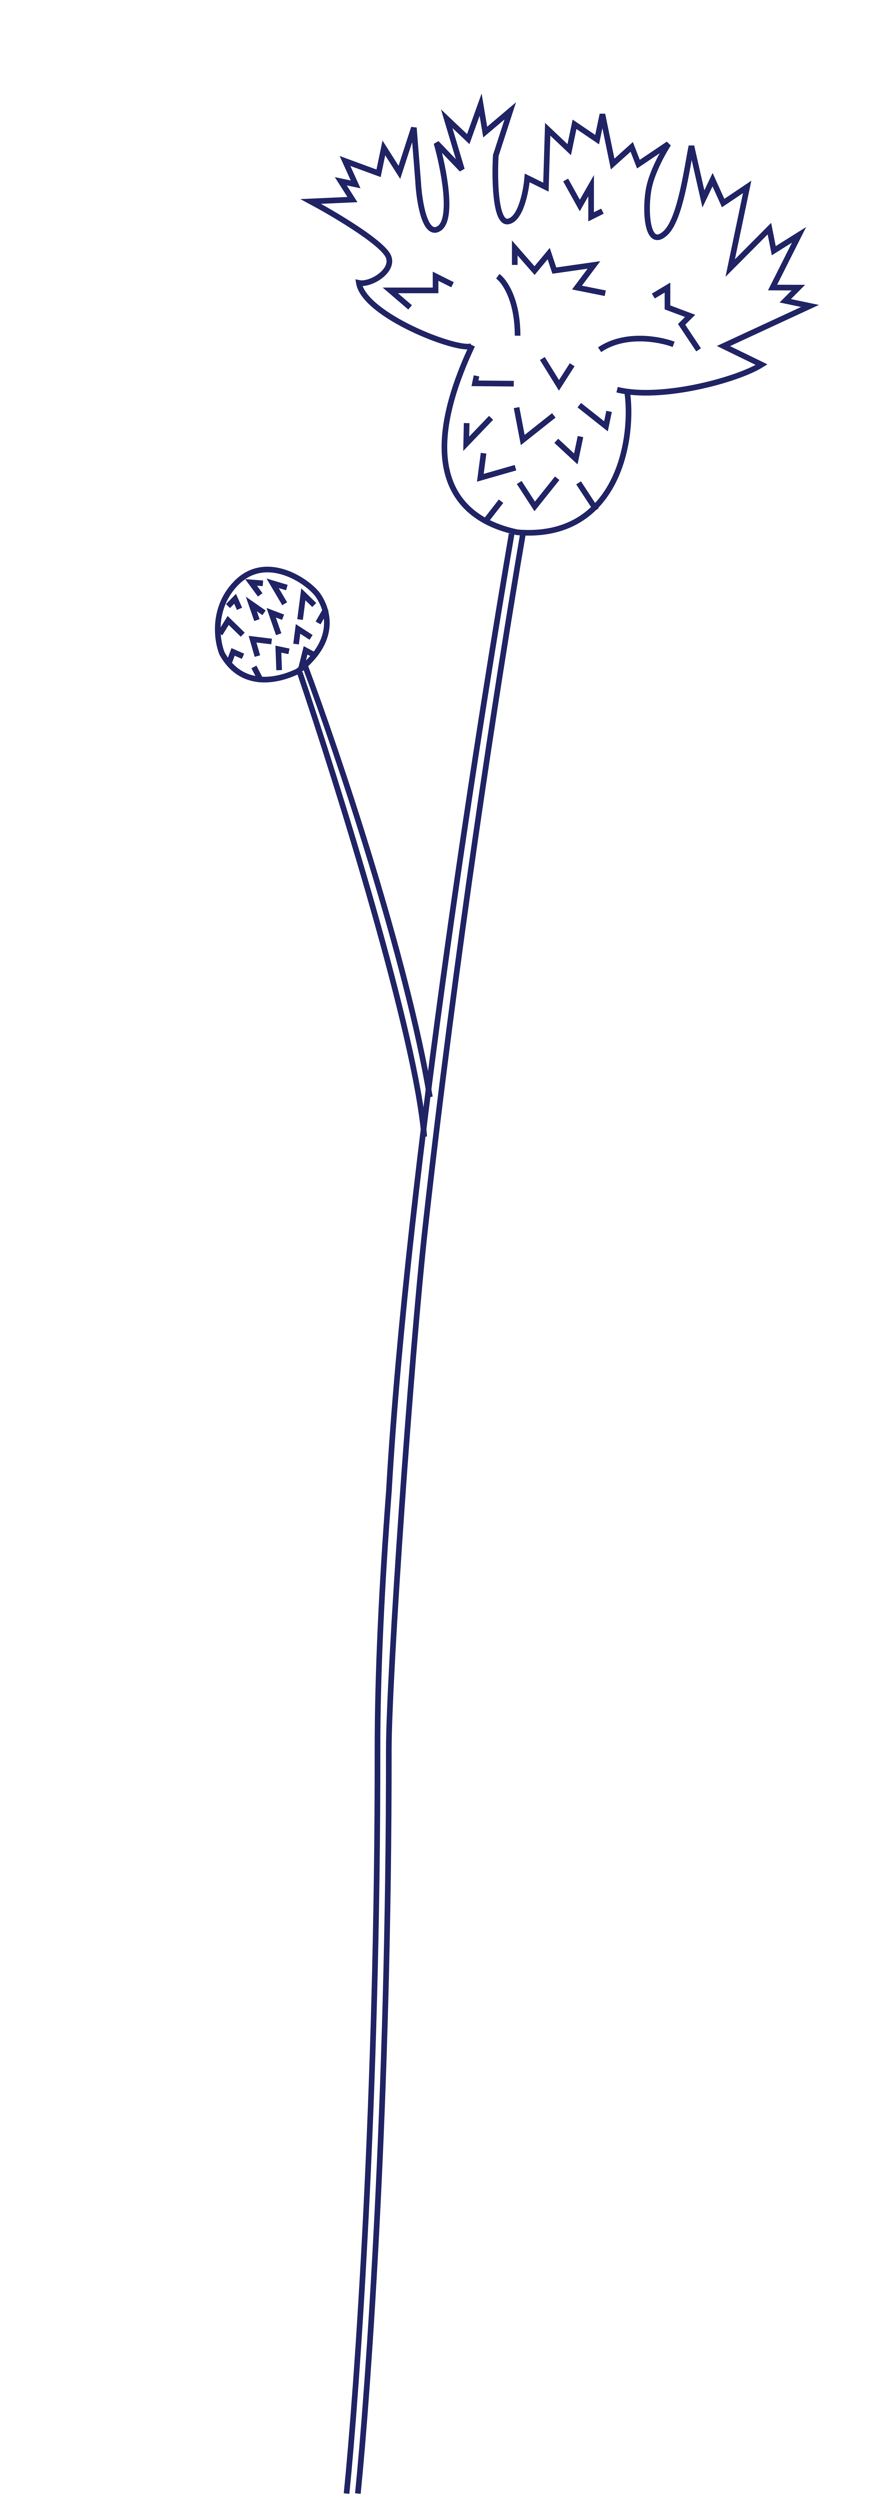 <?xml version="1.0" encoding="UTF-8"?> <svg xmlns="http://www.w3.org/2000/svg" width="132" height="368" viewBox="0 0 132 368" fill="none"><path d="M46.297 89.059L44.688 87.491L44.206 91.204" stroke="#202364" stroke-width="0.833"></path><path d="M41.704 90.858L39.956 90.199L41.055 93.363" stroke="#202364" stroke-width="0.833"></path><path d="M40.01 94.434L37.206 94.091L37.919 96.579" stroke="#202364" stroke-width="0.833"></path><path d="M35.801 96.609L34.336 95.965L33.696 97.695" stroke="#202364" stroke-width="0.833"></path><path d="M35.76 93.43L33.615 91.338L32.404 93.296" stroke="#202364" stroke-width="0.833"></path><path d="M37.851 91.284L37.027 88.911L38.897 90.212" stroke="#202364" stroke-width="0.833"></path><path d="M42.261 86.494L40.166 85.867L41.94 88.876" stroke="#202364" stroke-width="0.833"></path><path d="M45.829 93.831L43.906 92.584L43.617 94.812" stroke="#202364" stroke-width="0.833"></path><path d="M42.571 95.885L41.008 95.557L41.123 98.657" stroke="#202364" stroke-width="0.833"></path><path d="M37.409 98.176L38.495 100.281" stroke="#202364" stroke-width="0.833"></path><path d="M46.391 96.474L45.02 95.735L44.3 98.619" stroke="#202364" stroke-width="0.833"></path><path d="M35.288 89.622L34.633 88.147L33.588 89.219" stroke="#202364" stroke-width="0.833"></path><path d="M38.334 87.571L36.986 85.735L38.736 85.871" stroke="#202364" stroke-width="0.833"></path><path d="M46.861 91.701L48.05 89.637" stroke="#202364" stroke-width="0.833"></path><path d="M32.705 96.191C35.514 101.285 40.626 100.38 43.86 98.823C50.625 93.643 47.563 88.603 46.819 87.578C45.354 85.561 39.195 81.323 34.781 85.851C31.249 89.473 31.925 94.253 32.705 96.191Z" stroke="#202364" stroke-width="0.833"></path><path d="M89.731 60.561L89.272 62.756L85.34 59.643" stroke="#202364" stroke-width="0.833"></path><path d="M81.587 61.149L77.01 64.775L76.098 60.001" stroke="#202364" stroke-width="0.833"></path><path d="M82.088 70.399L78.774 74.547L76.491 71.025" stroke="#202364" stroke-width="0.833"></path><path d="M75.689 56.479L69.971 56.429L70.201 55.331" stroke="#202364" stroke-width="0.833"></path><path d="M72.346 61.508L68.684 65.325L68.747 62.283" stroke="#202364" stroke-width="0.833"></path><path d="M81.951 64.893L84.831 67.557L85.519 64.264" stroke="#202364" stroke-width="0.833"></path><path d="M75.938 68.848L70.764 70.332L71.24 66.715" stroke="#202364" stroke-width="0.833"></path><path d="M84.292 53.694L82.349 56.725L79.901 52.776" stroke="#202364" stroke-width="0.833"></path><path d="M85.24 71.079L87.844 75.061" stroke="#202364" stroke-width="0.833"></path><path d="M73.812 73.782L71.356 76.947" stroke="#202364" stroke-width="0.833"></path><path d="M90.91 57.363C97.412 58.983 108.695 55.91 112.202 53.679L106.58 50.941L119.329 45.038L115.688 44.277L117.613 42.341L113.816 42.326L117.719 34.569L113.993 36.908L113.35 33.656L107.575 39.462L110.074 27.515L106.536 29.892L104.976 26.449L103.624 29.283L101.862 21.502C101.186 24.738 100.252 32.319 98.005 34.343C95.196 36.873 94.989 30.595 95.614 27.608C96.113 25.218 97.73 22.335 98.475 21.192L94.054 24.164L93.066 21.619L90.257 24.149L88.749 16.82L87.969 20.553L84.64 18.299L83.859 22.032L80.687 19.03L80.425 27.549L77.669 26.193C77.495 28.235 76.679 32.377 74.807 32.609C72.934 32.84 72.849 26.224 73.04 22.887L75.174 16.319L71.48 19.443L70.805 15.405L68.983 20.479L65.811 17.478L68.046 24.96L64.302 21.059C65.324 24.65 66.838 32.189 64.716 33.616C62.593 35.042 61.752 29.618 61.596 26.728L60.973 18.804L58.839 25.372L56.551 21.776L55.77 25.51L50.829 23.697L52.389 27.141L50.205 26.684L51.921 29.381L45.783 29.656C48.973 31.362 55.696 35.314 57.069 37.472C58.442 39.63 54.709 42.032 52.87 41.647C53.658 46.451 67.48 51.77 69.478 50.941M92.338 57.307C93.5 64.165 91.232 79.571 76.247 78.365C65.762 76.172 61.734 67.507 69.585 50.831" stroke="#202364" stroke-width="0.833"></path><path d="M77.04 78.588C73.178 101.095 67.061 141.121 62.656 180.665C60.557 199.5 57.271 246.722 57.279 257.706C57.318 308.642 54.257 351.837 52.721 367.068" stroke="#202364" stroke-width="0.833"></path><path d="M75.374 78.588C71.499 101.174 60 172 57.299 219.415C56.237 233.416 55.605 246.499 55.613 257.706C55.652 308.642 52.591 351.837 51.055 367.068" stroke="#202364" stroke-width="0.833"></path><path d="M75.834 38.999V36.499L78.751 39.833L80.834 37.333L81.667 39.833L87.501 38.999L85.001 42.333L89.167 43.166" stroke="#202364" stroke-width="0.833"></path><path d="M66.667 41.916L64.167 40.666V42.749H57.5L60.417 45.249" stroke="#202364" stroke-width="0.833"></path><path d="M73.334 40.666C74.306 41.361 76.251 44.083 76.251 49.416" stroke="#202364" stroke-width="0.833"></path><path d="M99.241 50.691C97.147 49.899 92.032 48.95 88.333 51.486" stroke="#202364" stroke-width="0.833"></path><path d="M96.25 43.583L98.333 42.333V45.25L101.667 46.5L100.417 47.75L102.917 51.5" stroke="#202364" stroke-width="0.833"></path><path d="M83.334 26.498L85.417 30.248L87.084 27.332V31.915L88.751 31.082" stroke="#202364" stroke-width="0.833"></path><path d="M44.167 98.999C49.769 115.513 61.278 152.299 62.5 167.332" stroke="#202364" stroke-width="0.833"></path><path d="M45 98.166C49.681 110.684 59.901 140.874 63.333 161.5" stroke="#202364" stroke-width="0.833"></path></svg> 